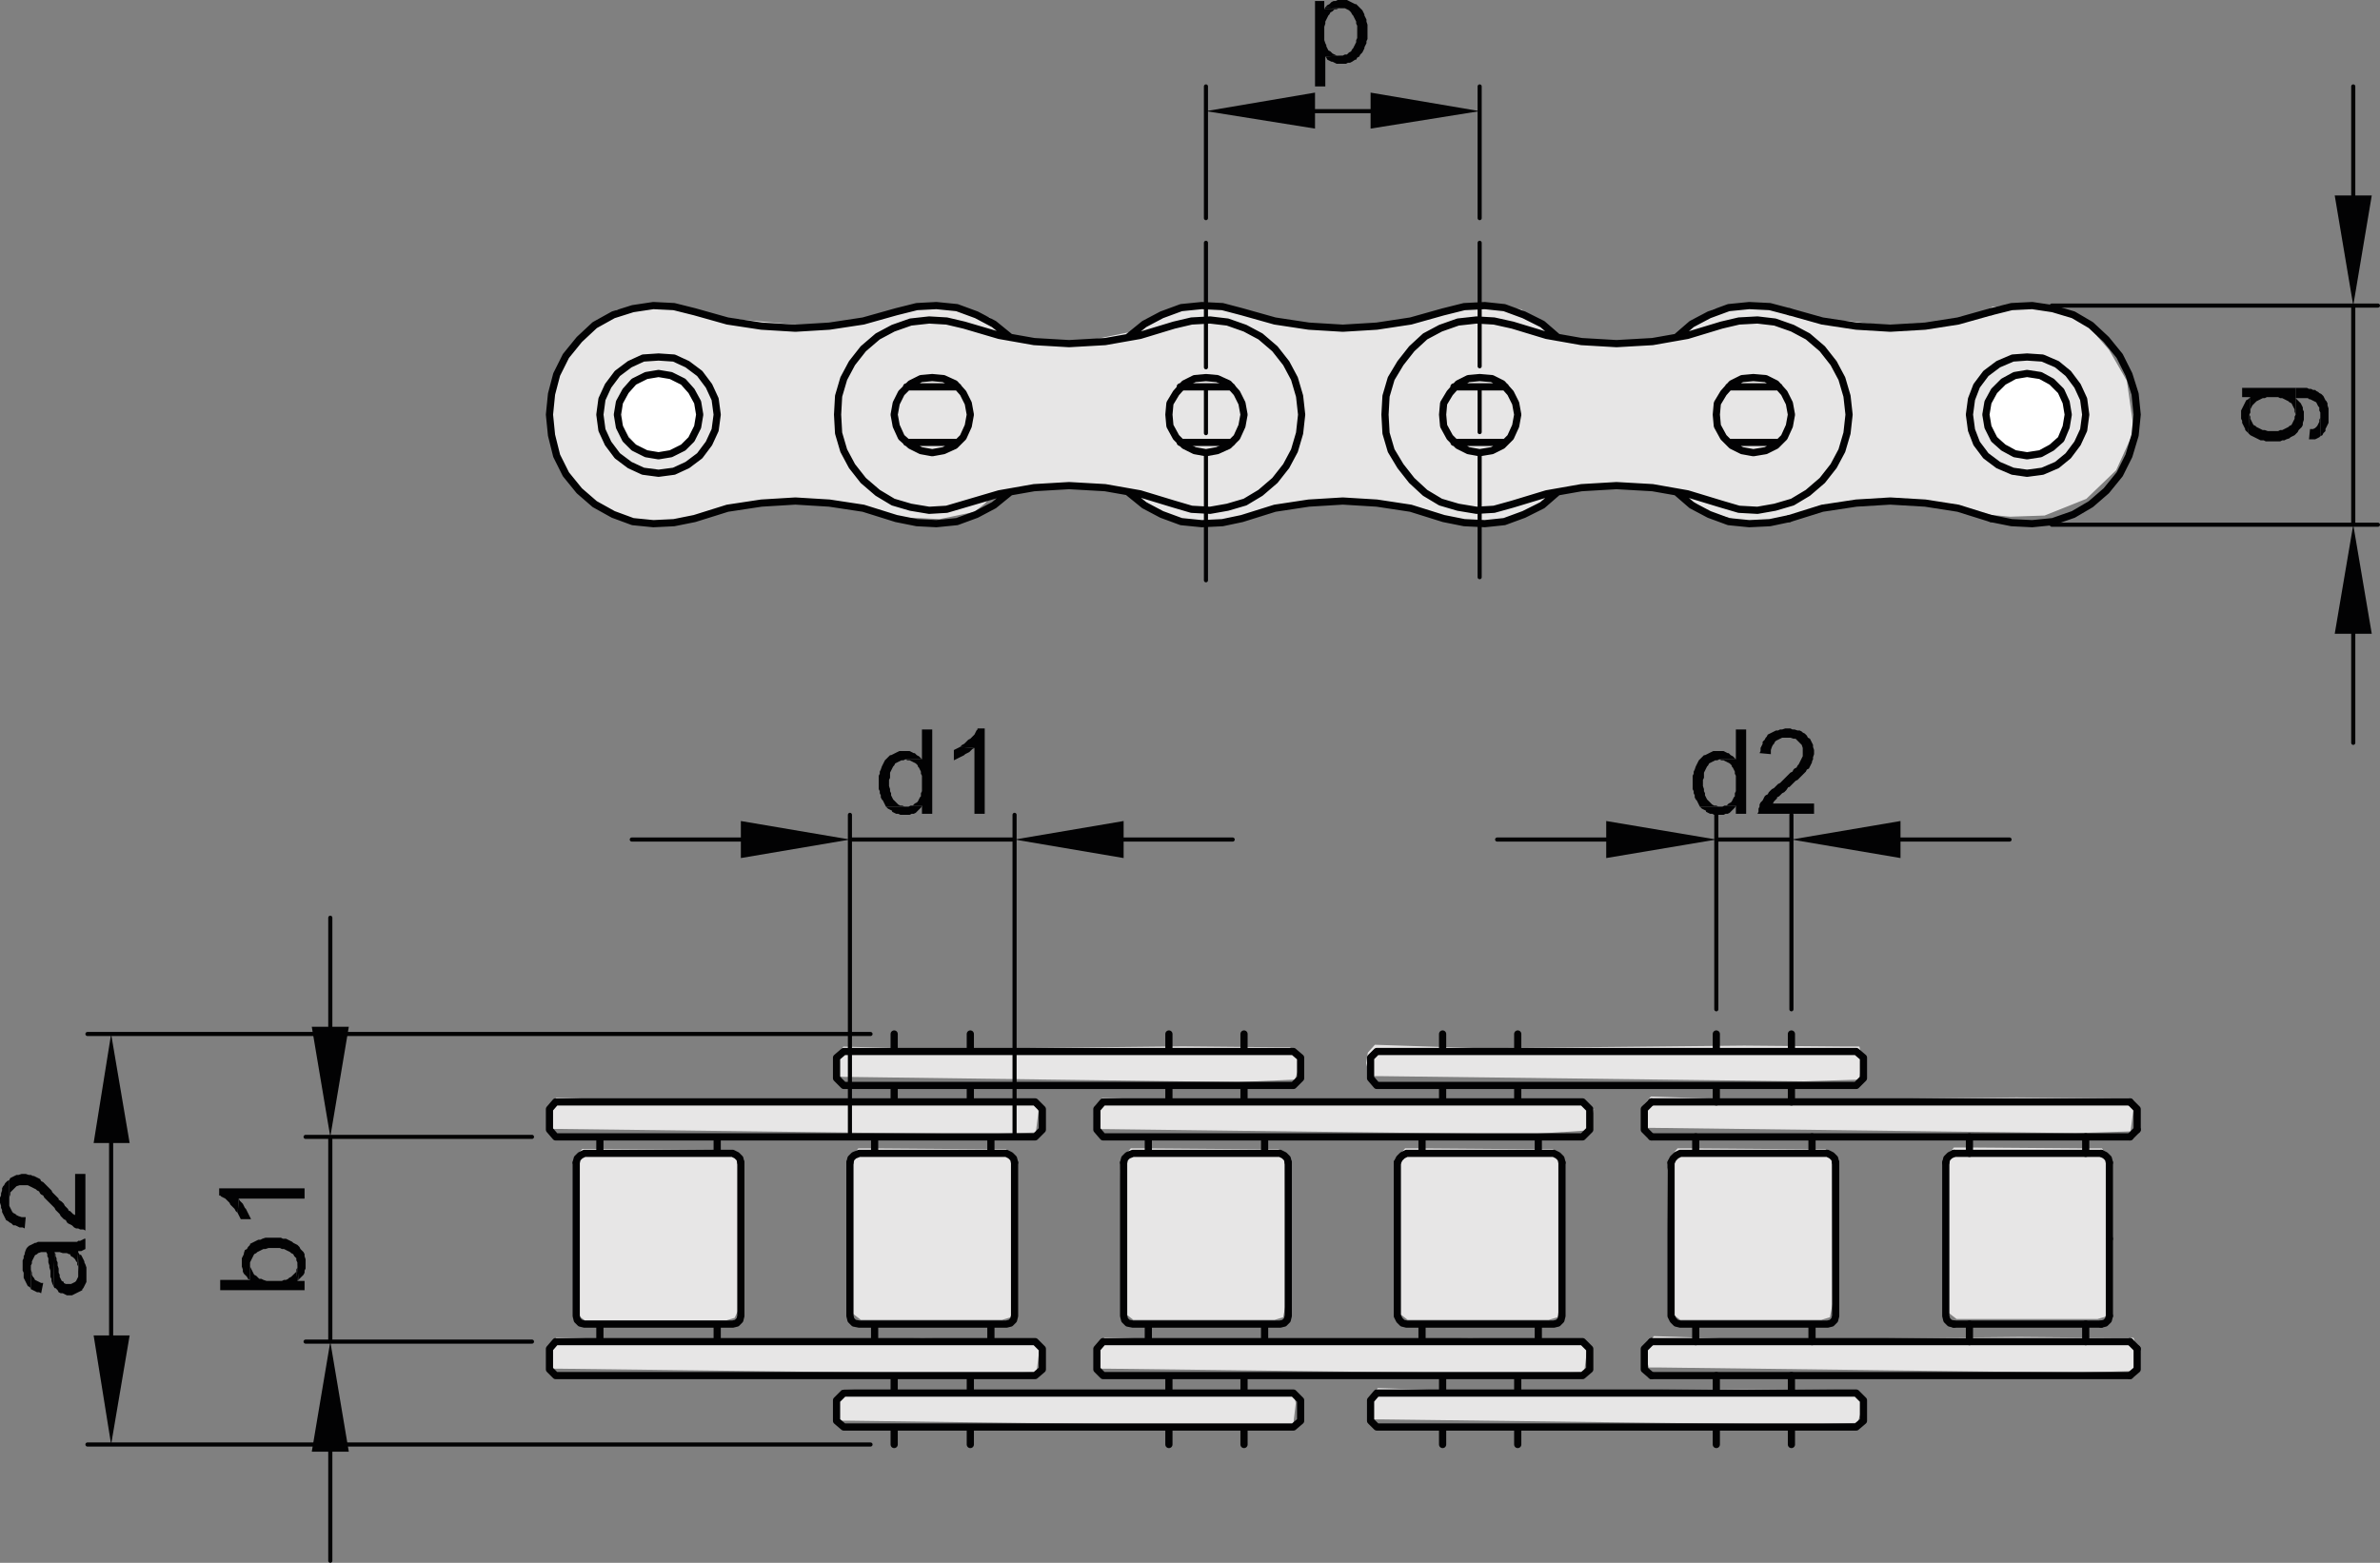 <?xml version="1.0" encoding="utf-8"?>
<!-- Generator: Adobe Illustrator 24.0.0, SVG Export Plug-In . SVG Version: 6.00 Build 0)  -->
<svg version="1.1" id="Ebene_1" xmlns="http://www.w3.org/2000/svg" xmlns:xlink="http://www.w3.org/1999/xlink" x="0px" y="0px"
	 viewBox="0 0 138.78 91.139" style="enable-background:new 0 0 138.78 91.139;" xml:space="preserve">
<rect x="0" y="0" width="138.78" height="91.139" fill="#808080" stroke="none"/>
<style type="text/css">
	.st0{fill:#E7E6E6;}
	.st1{fill:#FFFFFF;}
	.st2{fill:none;stroke:#020203;stroke-width:0.24;stroke-linecap:round;stroke-linejoin:round;}
	.st3{fill-rule:evenodd;clip-rule:evenodd;fill:#020203;}
	.st4{fill:none;stroke:#020203;stroke-width:0.42;stroke-linecap:round;stroke-linejoin:round;}
</style>
<polygon class="st0" points="95.937,78.986 96.039,78.377 96.445,77.921 102.485,78.124 117.766,77.972 123.501,78.022 
	124.415,78.022 124.567,78.732 124.415,79.951 121.217,80.053 96.699,79.748 96.14,79.748 "/>
<polygon class="st0" points="79.837,82.015 79.938,81.405 80.345,80.948 86.385,81.151 101.665,80.999 107.401,81.05 108.315,81.05 
	108.708,81.739 108.315,82.979 105.117,83.081 80.599,82.776 80.04,82.776 "/>
<polygon class="st0" points="63.898,79.058 63.999,78.448 64.406,77.992 70.446,78.195 85.726,78.043 91.462,78.094 92.376,78.094 
	92.528,78.804 92.376,80.022 89.178,80.124 64.66,79.819 64.101,79.819 "/>
<polygon class="st0" points="48.658,82.087 48.753,81.478 49.135,81.022 54.81,81.225 69.167,81.072 74.556,81.123 75.415,81.123 
	75.558,81.833 75.415,83.052 72.41,83.153 49.374,82.849 48.849,82.849 "/>
<polygon class="st0" points="31.927,79.058 32.028,78.448 32.435,77.992 38.483,78.195 53.783,78.043 59.525,78.094 60.441,78.094 
	60.593,78.804 60.441,80.022 57.239,80.124 32.689,79.819 32.13,79.819 "/>
<polygon class="st0" points="48.666,62.155 48.751,61.597 49.181,61.038 54.603,61.175 68.959,61.022 74.348,61.073 75.207,61.073 
	75.981,61.597 75.508,62.96 72.202,63.104 49.166,62.8 48.837,62.756 "/>
<polygon class="st0" points="79.658,61.995 79.761,61.386 80.171,60.929 86.272,61.132 101.706,60.979 107.5,61.03 108.423,61.03 
	108.577,61.741 108.423,62.96 105.193,63.061 80.428,62.757 79.863,62.757 "/>
<polygon class="st0" points="95.759,65.015 95.861,64.405 96.267,63.948 102.308,64.151 117.587,63.999 123.323,64.05 
	124.237,64.05 124.39,64.761 124.237,65.979 121.039,66.081 96.521,65.776 95.962,65.776 "/>
<polygon class="st0" points="63.774,65.087 63.876,64.478 64.282,64.021 70.323,64.224 85.602,64.071 91.338,64.122 92.252,64.122 
	92.945,64.69 92.553,65.923 89.054,66.152 64.536,65.848 63.977,65.848 "/>
<polygon class="st0" points="113.329,68.19 113.582,67.326 113.938,66.92 114.902,66.92 121.552,66.971 122.567,66.971 
	122.923,67.478 122.974,76.007 122.821,76.769 122.313,76.92 114.09,76.92 113.43,76.413 "/>
<polygon class="st0" points="97.212,68.24 97.466,67.377 97.822,66.971 98.786,66.971 105.436,67.022 106.451,67.022 
	106.807,67.529 106.857,76.058 106.705,76.819 106.197,76.971 97.974,76.971 97.314,76.464 "/>
<polygon class="st0" points="81.323,68.239 81.577,67.376 81.933,66.97 82.897,66.97 89.547,67.021 90.562,67.021 90.917,67.528 
	90.968,76.057 90.816,76.818 90.308,76.97 82.084,76.97 81.425,76.463 "/>
<polygon class="st0" points="65.329,68.24 65.583,67.377 65.939,66.971 66.903,66.971 73.553,67.022 74.568,67.022 74.923,67.529 
	74.974,76.058 74.822,76.819 74.314,76.971 66.09,76.971 65.431,76.464 "/>
<polygon class="st0" points="49.44,68.24 49.694,67.377 50.05,66.971 51.014,66.971 57.664,67.022 58.679,67.022 59.035,67.529 
	59.085,76.058 58.933,76.819 58.425,76.971 50.202,76.971 49.542,76.464 "/>
<polygon class="st0" points="33.547,68.296 33.598,67.412 33.953,67.006 34.917,67.006 41.567,67.057 42.582,67.057 43.211,67.566 
	43.168,76.156 42.836,76.854 42.329,77.006 34.105,77.006 33.445,76.499 "/>
<polygon class="st0" points="31.922,65.077 32.024,64.468 32.43,64.011 38.471,64.214 53.751,64.061 59.486,64.112 60.4,64.112 
	60.553,64.823 60.4,66.042 57.202,66.144 32.684,65.839 32.126,65.839 "/>
<path class="st0" d="M57.727,18.52l-1.62-0.481l-1.946-0.277l-1.66,0.474l-2.3,0.4l-2.2,0.433l-3.015-0.264
	l-3.219-0.303l-2.294-0.754l-3.513,0.318l-1.331,0.946L32.962,20.54l-0.834,2.503l0.208,3.058l1.032,2.067
	l1.667,1.633l1.8,0.667l2.9-0.167l1.568-0.237l2.363-0.695h1.39l1.807-0.069l1.459,0.069l0.835-0.069
	l1.46,0.486l1.321,0.417h1.46l1.39,0.069l2.016-0.417l0.625-0.486l0.348-0.417
	c1.418-0.432,2.898-0.62,4.379-0.556c1.371,0.007,2.738,0.154,4.08,0.439l1.55,1.159l2.249,0.508
	l3.103-0.299l2.294-0.765l1.599-0.208h3.267l2.711,0.764l3.2,0.445l1.808-0.208l1.087-0.43l1.167-0.833
	l1.497-0.572l2.294-0.209l2.085,0.139l1.112,0.14l1.182,0.556l1.112,0.834l2.651,0.713l2.284-0.504l1.251-0.139
	c1.441-0.353,2.904-0.608,4.378-0.766c0.932,0.032,1.861,0.126,2.78,0.279l1.46,0.416l2.85,0.278
	l2.016-0.069l2.433-0.973l1.738-1.669l1.042-2.294l-0.417-2.919l-1.042-1.808l-1.39-1.598l-0.834-0.486
	l-2.711-0.557l-1.112,0.069l-0.765,0.069l-0.927,0.502l-3.667,0.6l-1.2,0.033l-2.478-0.301l-1.556-0.065
	l-1.733-0.533l-0.533-0.165l-1.877-0.279l-1.181,0.14l-1.112,0.208l-0.695,0.348l-0.486,0.695l-1.281,0.587
	l-1.4,0.3l-2.233,0.167l-2.333-0.333l-0.643-0.2l-0.382-0.45l-0.695-0.279l-1.042-0.834l-1.808-0.208h-1.529
	l-1.042,0.14l-1.126,0.465l-1.7,0.366l-1.5,0.134l-1.733,0.066H77.034l-1.667-0.166l-1.5-0.301l-0.9-0.267
	l-0.805-0.298l-1.599-0.14h-1.32l-1.321,0.278l-0.765,0.417L66.533,19.29l-0.625,0.069l-2.016,0.417l-1.357,0.225
	l-1.767-0.133l-1.133-0.134l-0.933-0.267L57.727,18.52z"/>
<polygon class="st1" points="116.351,22.898 117.007,22.242 118.015,21.59 118.89,21.746 119.789,22.128 120.476,23.459 
	120.605,24.275 120.433,25.048 119.867,25.801 119.134,26.334 117.8,26.401 116.9,26.067 116.507,25.477 116,24.901 115.934,24.301 
	116.023,23.695 "/>
<polygon class="st1" points="36.445,23.07 36.82,22.523 36.976,22.148 37.627,21.913 38.401,21.655 39.346,21.913 40.076,22.385 
	40.677,23.158 40.634,24.661 40.205,25.392 39.901,26.001 38.568,26.501 37.268,26.201 36.882,25.695 36.492,25.133 36.304,24.711 
	36.304,24.07 36.304,23.352 "/>
<path class="st2" d="M100.08,48.96h4.38 M110.82,48.96h6.36 M93.66,48.96h-6.36 M104.46,58.86V47.52
	 M100.08,58.86V47.52"/>
<polyline class="st3" points="93.66,47.88 93.66,50.04 100.08,48.96 "/>
<polyline class="st3" points="110.82,47.88 110.82,50.04 104.46,48.96 "/>
<polyline class="st3" points="100.56,46.981 100.44,47.04 99.12,47.04 99.24,47.16 99.36,47.22 99.48,47.28 99.48,47.34 
	99.72,47.46 99.84,47.46 99.96,47.52 100.5,47.52 100.62,47.46 100.74,47.46 100.86,47.4 100.98,47.28 101.16,47.1 101.22,46.981 
	"/>
<polyline class="st3" points="100.2,43.8 99.9,43.8 99.78,43.86 99.66,43.92 99.54,43.981 99.42,44.04 99.36,44.04 99.06,44.34 
	99,44.46 98.88,44.7 98.82,44.88 98.76,45 98.76,45.12 98.7,45.24 98.7,46.02 98.76,46.14 98.76,46.26 98.82,46.38 98.82,46.5 
	98.88,46.62 98.94,46.68 99,46.8 99.06,46.92 99.12,47.04 100.32,47.04 100.2,47.04 100.08,46.981 99.96,46.981 99.84,46.92 
	99.72,46.8 99.54,46.62 99.42,46.38 99.42,46.26 99.36,46.14 99.36,46.02 99.3,45.84 99.3,45.481 99.36,45.36 99.36,45.06 
	99.42,44.94 99.48,44.82 99.54,44.7 99.6,44.64 99.66,44.52 99.78,44.46 100.02,44.34 100.14,44.34 100.26,44.28 101.22,44.28 
	101.04,44.1 100.92,44.04 100.8,43.92 100.74,43.92 100.62,43.86 100.5,43.8 100.38,43.8 "/>
<polyline class="st3" points="101.82,42.54 101.22,42.54 101.22,44.28 100.26,44.28 100.38,44.34 100.5,44.34 100.62,44.4 
	100.86,44.52 100.98,44.64 100.98,44.7 101.04,44.76 101.16,45 101.16,45.12 101.22,45.24 101.22,46.14 101.16,46.26 101.16,46.44 
	101.1,46.5 100.98,46.74 100.92,46.8 100.8,46.86 100.68,46.981 100.56,46.981 101.22,46.981 101.22,47.46 101.82,47.46 "/>
<polyline class="st3" points="105.42,43.02 104.22,43.02 104.4,43.02 104.58,43.08 104.7,43.08 104.76,43.14 104.88,43.26 
	105,43.38 105.06,43.44 105.12,43.62 105.12,44.1 105.06,44.22 105,44.34 104.88,44.58 104.82,44.64 104.76,44.76 104.64,44.82 
	104.58,44.88 104.52,45 104.4,45.06 104.28,45.18 104.16,45.3 104.04,45.42 103.92,45.54 103.8,45.66 103.68,45.72 103.56,45.84 
	103.44,45.96 103.32,46.02 103.2,46.14 103.14,46.2 103.08,46.32 102.96,46.38 102.9,46.44 102.78,46.68 102.66,46.8 102.6,46.92 
	102.6,47.04 102.54,47.16 102.54,47.34 102.48,47.46 105.78,47.46 105.78,46.86 103.38,46.86 103.44,46.74 103.5,46.68 
	103.62,46.56 103.62,46.5 103.74,46.44 103.8,46.38 103.92,46.26 104.04,46.2 104.16,46.08 104.28,45.9 104.34,45.9 104.58,45.66 
	104.7,45.54 104.82,45.481 104.94,45.36 105,45.3 105.12,45.18 105.3,45 105.36,44.88 105.48,44.82 105.54,44.7 105.66,44.46 
	105.66,44.4 105.72,44.28 105.72,44.16 105.78,43.981 105.78,43.74 105.72,43.56 105.72,43.44 105.66,43.32 105.6,43.2 
	105.54,43.08 "/>
<polyline class="st3" points="104.22,42.481 104.1,42.481 103.92,42.54 103.8,42.54 103.68,42.6 103.56,42.6 103.44,42.66 
	103.2,42.78 103.08,42.84 103.02,42.96 102.96,43.02 102.9,43.14 102.78,43.26 102.78,43.38 102.72,43.5 102.66,43.62 102.66,43.8 
	102.6,43.92 103.26,43.981 103.26,43.74 103.32,43.56 103.38,43.44 103.44,43.38 103.5,43.26 103.56,43.2 103.8,43.08 103.92,43.02 
	105.42,43.02 105.36,42.9 105.24,42.78 105.12,42.72 105.06,42.66 104.94,42.6 104.82,42.6 104.64,42.54 104.52,42.54 104.4,42.481 
	"/>
<path class="st4" d="M104.34,18.18l1.92,0.54l1.98,0.3l1.98,0.12l2.04-0.12l1.92-0.3l1.92-0.54
	 M116.1,30.24l-1.92-0.601l-1.92-0.3l-2.04-0.12l-1.98,0.12l-1.98,0.3l-1.92,0.601 M96.3,66.3
	h27.9 M96.3,64.26h27.9 M96.3,80.22h27.9 M96.3,78.24h27.9 M113.94,67.26H122.52 M113.82,64.26
	h8.82 M113.94,77.22h8.58 M113.82,80.22h8.82"/>
<path class="st2" d="M6.48,66.66v11.22 M50.76,84.24H5.1 M50.76,60.3H5.1"/>
<polyline class="st3" points="5.46,66.66 7.56,66.66 6.48,60.3 "/>
<polyline class="st3" points="5.46,77.88 7.56,77.88 6.48,84.24 "/>
<polyline class="st3" points="4.5,73.74 4.56,73.86 4.56,74.16 4.62,73.14 4.56,73.02 "/>
<polyline class="st3" points="3.12,75 3.18,75.12 3.24,75.12 3.36,75.24 3.42,75.36 3.54,75.42 3.66,75.42 3.78,75.48 3.9,75.54 
	4.2,75.54 4.32,75.48 4.44,75.42 4.56,75.36 4.8,75.24 4.8,75.18 4.86,75.12 5.04,74.76 5.04,73.92 4.98,73.74 4.92,73.62 
	4.92,73.56 4.74,73.2 4.62,73.14 4.56,74.16 4.56,74.46 4.5,74.58 4.44,74.7 4.38,74.76 4.14,74.88 3.84,74.88 3.72,74.82 
	3.72,74.76 3.6,74.7 3.54,74.58 3.48,74.46 3.48,74.34 3.42,74.22 3.42,73.98 3.36,73.8 3.36,73.62 3.3,73.5 3.3,73.38 3.24,73.26 
	3.24,73.14 3.18,73.02 "/>
<polyline class="st3" points="1.8,75.18 2.16,75.36 2.28,75.36 2.4,75.42 2.52,74.82 2.4,74.82 2.28,74.76 2.16,74.7 2.04,74.64 
	1.98,74.52 1.92,74.46 1.86,74.34 1.86,74.22 1.8,74.04 1.8,73.92 "/>
<polyline class="st3" points="1.32,73.8 1.32,74.1 1.38,74.22 1.38,74.52 1.44,74.64 1.5,74.76 1.62,75 1.74,75.06 1.8,75.18 
	1.8,73.8 1.86,73.68 1.86,73.56 2.04,73.2 2.16,73.14 2.22,73.08 2.4,73.02 2.7,73.02 2.76,73.14 2.76,73.26 2.82,73.38 2.82,73.62 
	2.88,73.8 2.88,73.92 2.94,74.1 2.94,74.46 3,74.58 3,74.7 3.06,74.88 3.12,75 3.18,73.02 3.48,73.02 3.66,73.08 3.9,73.08 
	4.02,73.14 4.08,73.14 4.14,73.26 4.26,73.32 4.38,73.44 4.44,73.56 4.5,73.62 4.5,73.74 4.56,73.02 4.56,72.96 4.74,72.96 
	4.98,72.84 4.98,72.24 4.92,72.24 4.68,72.36 4.56,72.36 4.5,72.42 2.22,72.42 2.1,72.48 2.04,72.48 1.68,72.66 1.56,72.78 
	1.5,72.9 1.44,73.08 1.44,73.14 1.38,73.26 1.38,73.38 1.32,73.5 1.32,73.68 "/>
<polyline class="st3" points="0.54,68.82 0.54,70.02 0.54,69.84 0.6,69.66 0.6,69.54 0.96,69.18 1.14,69.12 1.62,69.12 2.1,69.36 
	2.16,69.42 2.28,69.48 2.34,69.6 2.4,69.66 2.52,69.72 2.58,69.84 2.82,70.08 2.94,70.2 3.06,70.32 3.18,70.44 3.24,70.56 
	3.48,70.8 3.54,70.92 3.66,71.04 3.72,71.1 3.84,71.16 3.9,71.28 3.96,71.34 4.2,71.46 4.32,71.58 4.44,71.64 4.56,71.64 4.68,71.7 
	4.86,71.7 4.98,71.76 4.98,68.46 4.38,68.46 4.38,70.86 4.26,70.8 4.08,70.62 4.02,70.62 3.96,70.5 3.78,70.32 3.72,70.2 3.6,70.08 
	3.42,69.96 3.42,69.9 3.06,69.54 3,69.42 2.88,69.3 2.52,68.94 2.4,68.88 2.34,68.76 2.22,68.7 2.1,68.64 1.98,68.58 1.92,68.58 
	1.8,68.52 1.68,68.52 1.5,68.46 1.26,68.46 1.08,68.52 0.96,68.52 0.72,68.64 0.6,68.7 "/>
<polyline class="st3" points="0,70.02 0,70.14 0.06,70.32 0.06,70.44 0.12,70.56 0.12,70.68 0.24,70.92 0.3,71.04 0.36,71.16 
	0.48,71.22 0.54,71.28 0.66,71.34 0.78,71.46 0.9,71.46 1.14,71.58 1.32,71.58 1.44,71.64 1.5,70.98 1.26,70.98 1.08,70.92 
	0.96,70.86 0.9,70.8 0.78,70.74 0.72,70.68 0.66,70.56 0.54,70.32 0.54,68.82 0.42,68.88 0.3,69 0.24,69.12 0.18,69.18 0.12,69.3 
	0.12,69.42 0.06,69.6 0.06,69.72 0,69.84 "/>
<path class="st2" d="M19.26,66.3v11.94 M19.26,84.66v6.359 M19.26,59.88V53.52 M31.02,78.24H17.82
	 M31.02,66.3H17.82"/>
<polyline class="st3" points="18.18,59.88 20.34,59.88 19.26,66.3 "/>
<polyline class="st3" points="18.18,84.66 20.34,84.66 19.26,78.24 "/>
<polyline class="st3" points="17.28,74.04 17.34,74.7 17.4,74.64 17.34,73.74 17.34,73.92 "/>
<polyline class="st3" points="14.1,73.68 14.1,73.86 14.16,74.04 14.16,74.16 14.22,74.28 14.4,74.46 14.46,74.58 14.58,74.64 
	14.58,73.62 14.76,73.26 14.82,73.14 14.94,73.08 15,73.02 15.36,72.84 15.48,72.84 15.66,72.78 16.32,72.78 16.44,72.84 
	16.56,72.84 16.68,72.9 16.92,73.02 16.98,73.08 17.1,73.14 17.16,73.26 17.28,73.38 17.28,73.5 17.34,73.62 17.34,73.74 
	17.4,74.64 17.7,74.34 17.76,74.22 17.76,74.1 17.82,73.98 17.82,73.44 17.76,73.26 17.76,73.14 17.7,73.02 17.52,72.84 
	17.46,72.72 17.34,72.6 17.1,72.48 17.04,72.42 16.92,72.36 16.68,72.24 16.5,72.24 16.38,72.18 15.48,72.18 15.3,72.24 15.18,72.3 
	15.06,72.3 14.94,72.36 14.82,72.42 14.7,72.48 14.58,72.54 14.58,72.6 14.46,72.72 14.4,72.84 14.28,72.9 14.22,73.08 14.22,73.14 
	14.16,73.26 14.1,73.38 14.1,73.56 "/>
<polyline class="st3" points="12.84,74.64 12.84,75.24 17.76,75.24 17.76,74.7 17.34,74.7 17.28,74.04 17.28,74.16 17.1,74.34 
	16.98,74.46 16.86,74.52 16.8,74.58 16.68,74.64 16.56,74.64 16.44,74.7 15.54,74.7 15.36,74.64 15.24,74.58 15.12,74.58 
	14.94,74.4 14.82,74.34 14.64,73.98 14.58,73.86 14.58,73.74 14.58,74.64 "/>
<polyline class="st3" points="13.86,70.74 13.92,70.86 13.98,70.98 14.04,71.1 14.64,71.1 14.58,70.98 14.52,70.86 14.34,70.5 
	14.28,70.44 14.22,70.32 14.16,70.2 14.04,70.08 13.98,70.02 13.92,69.9 "/>
<polyline class="st3" points="12.78,69.3 12.78,69.72 12.84,69.72 12.9,69.78 13.14,69.9 13.38,70.14 13.44,70.26 13.68,70.5 
	13.74,70.62 13.86,70.74 13.92,69.9 17.76,69.9 17.76,69.3 "/>
<path class="st4" d="M79.92,81.66l0.36-0.42 M108.66,81.66l-0.42-0.42 M75.84,81.66l-0.42-0.42 M64.32,78.24
	h27.96 M64.32,80.22h27.96 M59.16,76.74v-4.5 M60.78,78.66l-0.42-0.42 M60.78,78.66v1.2l-0.42,0.359
	 M65.52,76.74v-4.5 M75.12,76.74v-4.5 M66.06,77.22h8.58 M64.32,80.22L63.96,79.86v-1.2l0.36-0.42
	 M97.98,77.22h8.58 M80.28,81.24h27.96 M82.02,77.22h8.58 M81.9,80.22h8.76 M81.48,76.74v-4.5
	 M97.44,76.74v-4.5 M91.08,76.74v-4.5 M95.88,78.66l0.42-0.42 M96.3,80.22l-0.42-0.359 M92.7,78.66
	l-0.42-0.42 M95.88,79.86v-1.2 M92.28,80.22l0.42-0.359v-1.2 M113.46,76.74v-4.5 M107.04,76.74v-4.5
	 M68.16,84.24L68.16,84.24z M79.92,81.66v1.2l0.36,0.359h27.96 M75.42,83.22l0.42-0.359v-1.2
	 M108.66,81.66v1.2l-0.42,0.359 M68.16,83.22v1.02 M72.54,83.22v1.02 M72.54,80.22v1.02 M68.16,80.22
	v1.02 M73.74,78.24v-1.02 M66.96,78.24V77.22 M57.78,78.24v-1.02 M56.58,80.22v1.02 M56.58,83.22
	v1.02 M90.6,77.22l0.24-0.059l0.18-0.18l0.06-0.24 M81.48,76.74l0.12,0.24l0.18,0.18l0.24,0.059
	 M74.64,77.22l0.24-0.059l0.18-0.18l0.06-0.24 M65.52,76.74l0.06,0.24l0.18,0.18l0.3,0.059
	 M58.68,77.22l0.24-0.059l0.18-0.18l0.06-0.24 M82.92,78.24V77.22 M84.12,80.22v1.02
	 M89.7,78.24v-1.02 M88.5,80.22v1.02 M84.12,83.22v1.02l0,0 M88.5,83.22v1.02 M106.56,77.22
	l0.24-0.059l0.18-0.18l0.06-0.24 M97.44,76.74l0.12,0.24l0.18,0.18l0.24,0.059 M113.46,76.74
	l0.06,0.24l0.18,0.18l0.24,0.059 M98.88,78.24V77.22 M104.46,80.22v1.02 M100.08,80.22v1.02
	 M104.46,83.22v1.02 M100.08,84.24L100.08,84.24v-1.02 M105.66,78.24v-1.02 M48.78,81.66l0.42-0.42
	 M34.08,77.22h8.64 M33.6,76.74v-4.5 M32.04,78.66l0.36-0.42 M32.04,78.66v1.2l0.36,0.359 M43.2,76.74
	v-4.5 M34.98,78.24v-1.02 M41.82,78.24v-1.02 M49.56,76.74v-4.5 M49.2,83.22l-0.42-0.359v-1.2 M51,78.24
	V77.22 M52.14,80.22v1.02 M52.14,83.22v1.02 M49.56,76.74l0.06,0.24l0.18,0.18l0.3,0.059
	 M42.72,77.22l0.24-0.059l0.18-0.18l0.06-0.24 M33.6,76.74l0.06,0.24l0.18,0.18l0.24,0.059
	 M49.2,81.24h26.22 M32.4,80.22h27.96 M32.4,78.24h27.96 M50.1,77.22h8.58 M49.98,80.22h8.76
	 M49.2,83.22h26.22 M52.14,84.24L52.14,84.24z M43.2,67.8v4.44 M33.6,67.8v4.44 M65.52,67.8
	v4.44 M75.12,67.8v4.44 M49.56,67.8v4.44 M59.16,67.8v4.44 M97.44,67.8v4.44 M81.48,67.8v4.44
	 M91.08,67.8v4.44 M113.46,67.8v4.44 M107.04,67.8v4.44"/>
<path class="st2" d="M59.16,48.96h-9.6 M43.2,48.96h-6.36 M65.52,48.96h6.36 M49.56,66.36V47.52 M59.16,66.36
	V47.52"/>
<polyline class="st3" points="65.52,47.88 65.52,50.04 59.16,48.96 "/>
<polyline class="st3" points="43.2,47.88 43.2,50.04 49.56,48.96 "/>
<polyline class="st3" points="53.1,46.981 52.98,47.04 51.66,47.04 51.78,47.16 51.9,47.22 52.02,47.28 52.02,47.34 52.14,47.4 
	52.26,47.46 52.38,47.46 52.5,47.52 53.04,47.52 53.16,47.46 53.28,47.46 53.4,47.4 53.7,47.1 53.76,46.981 "/>
<polyline class="st3" points="52.74,43.8 52.44,43.8 52.32,43.86 52.2,43.92 52.08,43.981 51.96,44.04 51.9,44.04 51.78,44.16 
	51.6,44.34 51.48,44.58 51.42,44.7 51.36,44.88 51.3,45 51.3,45.12 51.24,45.24 51.24,46.02 51.3,46.14 51.3,46.26 51.36,46.38 
	51.36,46.5 51.42,46.62 51.48,46.68 51.6,46.92 51.66,47.04 52.86,47.04 52.74,47.04 52.62,46.981 52.5,46.981 52.38,46.92 
	52.26,46.8 52.14,46.68 52.08,46.62 51.96,46.38 51.96,46.26 51.9,46.14 51.9,46.02 51.84,45.84 51.84,45.481 51.9,45.36 
	51.9,45.06 52.02,44.82 52.08,44.7 52.14,44.64 52.2,44.52 52.32,44.46 52.56,44.34 52.68,44.34 52.8,44.28 53.76,44.28 
	53.64,44.16 53.58,44.1 53.46,44.04 53.34,43.92 53.28,43.92 53.04,43.8 52.92,43.8 "/>
<polyline class="st3" points="54.36,42.54 53.76,42.54 53.76,44.28 52.8,44.28 52.92,44.34 53.04,44.34 53.28,44.46 53.4,44.52 
	53.52,44.64 53.52,44.7 53.58,44.76 53.7,45 53.7,45.12 53.76,45.24 53.76,46.14 53.7,46.26 53.7,46.44 53.64,46.5 53.52,46.74 
	53.46,46.8 53.34,46.86 53.22,46.981 53.1,46.981 53.76,46.981 53.76,47.46 54.36,47.46 "/>
<polyline class="st3" points="55.98,43.56 55.86,43.62 55.62,43.74 55.62,44.34 55.86,44.22 55.98,44.16 56.22,44.04 56.28,43.981 
	56.4,43.92 56.52,43.86 56.7,43.68 56.82,43.62 "/>
<polyline class="st3" points="57.42,42.481 57,42.481 57,42.54 56.94,42.6 56.82,42.84 56.7,42.96 56.58,43.08 56.46,43.14 
	56.4,43.2 56.28,43.32 56.22,43.38 56.1,43.44 55.98,43.56 56.82,43.62 56.82,47.46 57.42,47.46 "/>
<path class="st4" d="M64.32,64.26h27.96 M64.32,66.3h27.96 M60.36,64.26l0.42,0.42v1.2 M60.78,65.88
	l-0.42,0.42 M68.16,60.3L68.16,60.3z M66.06,67.26h8.58 M63.96,65.88l0.36,0.42 M63.96,65.88v-1.2
	l0.36-0.42 M97.98,67.26h8.58 M80.28,63.3h27.96 M80.28,61.32h27.96 M82.02,67.26h8.58 M81.9,64.26
	h8.76 M80.28,61.32l-0.36,0.359v1.2 M79.92,62.88l0.36,0.42 M75.84,62.88l-0.42,0.42 M75.84,62.88
	v-1.2l-0.42-0.359 M96.3,64.26l-0.42,0.42 M95.88,64.68v1.2l0.42,0.42 M92.7,65.88l-0.42,0.42
	 M92.7,65.88v-1.2l-0.42-0.42 M108.24,61.32l0.42,0.359v1.2 M108.66,62.88l-0.42,0.42 M72.54,60.3
	v1.02 M68.16,60.3v1.02 M72.54,63.3v0.96 M68.16,63.3v0.96 M66.96,66.3v0.96 M73.74,66.3v0.96
	 M56.58,60.3v1.02 M57.78,66.3v0.96 M56.58,63.3v0.96 M91.08,67.8l-0.06-0.24l-0.18-0.18
	l-0.24-0.12 M82.02,67.26l-0.24,0.12l-0.18,0.18l-0.12,0.24 M75.12,67.8l-0.06-0.24l-0.18-0.18
	l-0.24-0.12 M66.06,67.26l-0.3,0.12l-0.18,0.18l-0.06,0.24 M59.16,67.8l-0.06-0.24l-0.18-0.18
	l-0.24-0.12 M84.12,61.32v-1.02l0,0 M88.5,60.3v1.02 M82.92,66.3v0.96 M84.12,63.3v0.96
	 M89.7,66.3v0.96 M88.5,63.3v0.96 M107.04,67.8l-0.06-0.24l-0.18-0.18l-0.24-0.12 M97.98,67.26
	l-0.24,0.12l-0.18,0.18l-0.12,0.24 M113.94,67.26l-0.24,0.12l-0.18,0.18l-0.06,0.24 M104.46,60.3
	v1.02 M100.08,60.3L100.08,60.3v1.02 M104.46,63.3v0.96 M100.08,63.3v0.96 M98.88,66.3v0.96
	 M105.66,66.3v0.96 M34.08,67.26h8.64 M32.4,64.26l-0.36,0.42v1.2 M32.04,65.88l0.36,0.42
	 M48.78,62.88l0.42,0.42 M48.78,62.88V61.68l0.42-0.359 M34.98,66.3v0.96 M41.82,66.3v0.96
	 M52.14,60.3v1.02 M51,66.3v0.96 M52.14,63.3v0.96 M50.1,67.26l-0.3,0.12l-0.18,0.18l-0.06,0.24
	 M43.2,67.8l-0.06-0.24L42.96,67.38l-0.24-0.12 M34.08,67.26l-0.24,0.12l-0.18,0.18l-0.06,0.24
	 M49.2,61.32h26.22 M49.2,63.3h26.22 M32.4,66.3h27.96 M32.4,64.26h27.96 M50.1,67.26h8.58
	 M49.98,64.26h8.76 M52.14,60.3L52.14,60.3z"/>
<path class="st2" d="M76.68,6.481h3.24 M86.28,12.72V5.04 M70.32,12.72V5.04"/>
<polyline class="st3" points="76.68,5.4 76.68,7.5 70.32,6.481 "/>
<polyline class="st3" points="79.92,5.4 79.92,7.5 86.28,6.481 "/>
<polyline class="st3" points="77.28,0.42 77.22,0.54 77.94,0.54 78.06,0.481 78.18,0.481 "/>
<polyline class="st3" points="77.22,0.06 76.68,0.06 76.68,5.04 77.28,5.04 77.28,3.3 78.18,3.24 77.94,3.24 77.7,3.12 77.58,3 
	77.46,2.94 77.4,2.82 77.34,2.7 77.34,2.64 77.28,2.52 77.22,2.34 77.22,1.56 77.28,1.38 77.28,1.26 77.46,0.9 77.52,0.84 
	77.58,0.72 77.7,0.66 77.82,0.54 77.22,0.54 "/>
<polyline class="st3" points="78.24,0 78,0 77.88,0.06 77.76,0.06 77.64,0.12 77.52,0.24 77.4,0.3 77.28,0.42 78.18,0.481 
	78.42,0.481 78.54,0.54 78.66,0.6 78.78,0.72 78.84,0.84 78.9,0.9 79.02,1.14 79.08,1.26 79.08,1.38 79.14,1.5 79.14,2.22 
	79.08,2.34 79.08,2.46 78.96,2.7 78.9,2.82 78.84,2.88 78.78,3 78.66,3.06 78.54,3.18 78.42,3.18 78.3,3.24 78.18,3.24 77.28,3.3 
	77.34,3.36 77.4,3.481 77.52,3.54 77.64,3.6 77.7,3.6 77.94,3.72 78.48,3.72 78.6,3.66 78.72,3.66 78.84,3.6 79.02,3.481 
	79.08,3.481 79.14,3.36 79.26,3.3 79.32,3.18 79.44,3.06 79.56,2.82 79.56,2.76 79.68,2.52 79.68,2.4 79.74,2.28 79.74,1.44 
	79.68,1.26 79.68,1.14 79.62,1.02 79.56,0.9 79.56,0.84 79.44,0.6 79.32,0.481 79.26,0.42 79.14,0.3 79.08,0.24 79.02,0.24 
	78.9,0.18 78.78,0.12 78.54,0 78.36,0 "/>
<path class="st4" d="M104.46,24.18l-0.12-0.66l-0.3-0.6l-0.48-0.54l-0.6-0.3l-0.72-0.061l-0.66,0.061
	l-0.6,0.3l-0.48,0.54l-0.36,0.6l-0.06,0.66l0.06,0.66L100.5,25.5l0.48,0.48l0.6,0.3l0.66,0.12
	l0.72-0.12l0.6-0.3L104.04,25.5l0.3-0.66L104.46,24.18z M88.5,24.18l-0.12-0.66l-0.3-0.6l-0.48-0.54
	L87,22.08l-0.72-0.061l-0.66,0.061L85.02,22.38l-0.48,0.54l-0.36,0.6l-0.06,0.66l0.06,0.66L84.54,25.5
	l0.48,0.48l0.6,0.3l0.66,0.12L87,26.28l0.6-0.3l0.48-0.48l0.3-0.66L88.5,24.18z M103.74,22.56
	h-2.94 M103.74,25.8h-2.94 M87.78,25.8h-3 M87.78,22.56h-3 M71.82,25.8h-3 M71.82,22.56h-3
	 M100.38,29.4l1.02,0.3l1.08,0.06l1.02-0.18l1.02-0.3l0.9-0.54l0.84-0.721l0.66-0.84l0.48-0.899
	l0.3-1.02l0.12-1.08l-0.12-1.08l-0.3-1.02l-0.48-0.9l-0.66-0.84l-0.84-0.72l-0.9-0.48
	l-1.02-0.359l-1.02-0.12l-1.08,0.059l-1.02,0.24 M88.2,18.96l-1.08-0.24l-1.02-0.059L85.02,18.78L84,19.14
	l-0.9,0.48l-0.78,0.72l-0.66,0.84l-0.54,0.9l-0.3,1.02l-0.06,1.08l0.06,1.08l0.3,1.02
	l0.54,0.899l0.66,0.84l0.78,0.721L84,29.28l1.02,0.3l1.08,0.18l1.02-0.06l1.08-0.3 M88.2,18.96
	l1.98,0.6l2.04,0.36l2.04,0.12l2.1-0.12l2.04-0.36l1.98-0.6 M100.38,29.4l-1.98-0.601l-2.04-0.359
	l-2.1-0.12l-2.04,0.12l-2.04,0.359l-1.98,0.601 M97.74,28.68l0.9,0.78L99.66,30l1.14,0.42L102,30.54
	l1.2-0.059l1.14-0.24 M104.34,18.18l-1.14-0.3L102,17.82l-1.2,0.12l-1.14,0.42l-1.02,0.54
	l-0.9,0.779 M68.46,29.4l1.02,0.3l1.08,0.06l1.02-0.18l1.02-0.3l0.9-0.54l0.84-0.721L75,27.18
	l0.48-0.899l0.3-1.02l0.12-1.08l-0.12-1.08L75.48,22.08L75,21.18l-0.66-0.84L73.5,19.62l-0.9-0.48
	l-1.02-0.359l-1.02-0.12l-1.08,0.059l-1.02,0.24 M68.46,29.4l-1.98-0.601l-2.04-0.359l-2.1-0.12
	l-2.04,0.12l-2.04,0.359l-2.04,0.601 M56.22,18.96l2.04,0.6l2.04,0.36l2.04,0.12l2.1-0.12l2.04-0.36
	l1.98-0.6 M90.84,19.68l-0.9-0.779l-1.08-0.54l-1.14-0.42l-1.14-0.12l-1.2,0.06l-1.2,0.3
	 M84.18,30.24l1.2,0.24l1.2,0.059l1.14-0.12L88.86,30l1.08-0.54l0.9-0.78 M84.18,30.24l-1.92-0.601
	l-1.98-0.3l-1.98-0.12l-1.98,0.12l-1.98,0.3l-1.92,0.601 M65.76,28.68l0.96,0.78l1.02,0.54l1.14,0.42
	l1.2,0.12l1.2-0.059l1.14-0.24 M72.42,18.18l-1.14-0.3l-1.2-0.06l-1.2,0.12l-1.14,0.42
	l-1.02,0.54l-0.96,0.779 M72.42,18.18l1.92,0.54l1.98,0.3l1.98,0.12l1.98-0.12l1.98-0.3l1.92-0.54
	 M41.82,24.18l-0.12-0.899L41.34,22.5l-0.54-0.72l-0.72-0.54l-0.78-0.36l-0.9-0.06L37.5,20.88
	l-0.78,0.36L36,21.78L35.46,22.5l-0.36,0.78L34.98,24.18l0.12,0.9l0.36,0.78L36,26.58l0.72,0.54
	L37.5,27.48l0.9,0.119l0.9-0.119l0.78-0.36l0.72-0.54l0.54-0.72l0.36-0.78L41.82,24.18z M40.5,18.18
	l-1.2-0.3l-1.2-0.06L36.9,18l-1.14,0.36L34.68,18.96l-0.9,0.84L33,20.76l-0.54,1.08l-0.3,1.141
	L32.04,24.18 M32.04,24.18l0.12,1.2l0.3,1.2L33,27.66l0.78,0.96l0.9,0.78L35.76,30l1.14,0.42
	l1.2,0.12l1.2-0.059L40.5,30.24 M40.8,24.18L40.68,23.46l-0.36-0.66l-0.48-0.54l-0.72-0.359
	l-0.72-0.12l-0.72,0.12L36.96,22.26l-0.48,0.54L36.12,23.46L36,24.18l0.12,0.721l0.36,0.72l0.48,0.479
	l0.72,0.36l0.72,0.12l0.72-0.12l0.72-0.36l0.48-0.479l0.36-0.72L40.8,24.18z M52.26,30.24
	l-1.92-0.601l-1.98-0.3l-1.98-0.12l-1.98,0.12l-1.98,0.3L40.5,30.24 M40.5,18.18l1.92,0.54l1.98,0.3
	l1.98,0.12l1.98-0.12l1.98-0.3l1.92-0.54 M56.58,24.18L56.46,23.52l-0.3-0.6l-0.48-0.54L55.02,22.08
	l-0.66-0.061l-0.66,0.061l-0.6,0.3l-0.54,0.54l-0.3,0.6l-0.12,0.66l0.12,0.66L52.56,25.5l0.54,0.48
	l0.6,0.3l0.66,0.12l0.66-0.12l0.66-0.3l0.48-0.48l0.3-0.66L56.58,24.18z M55.86,22.56h-3
	 M55.86,25.8h-3 M56.22,18.96l-1.02-0.24l-1.02-0.059l-1.08,0.12l-1.02,0.359l-0.9,0.48l-0.84,0.72
	l-0.66,0.84l-0.48,0.9l-0.3,1.02l-0.06,1.08l0.06,1.08l0.3,1.02l0.48,0.899l0.66,0.84l0.84,0.721
	l0.9,0.54l1.02,0.3l1.08,0.18l1.02-0.06l1.02-0.3 M52.26,30.24l1.2,0.24l1.14,0.059l1.2-0.12
	L56.94,30l1.02-0.54l0.96-0.78 M58.92,19.68L57.96,18.9l-1.02-0.54l-1.14-0.42l-1.2-0.12L53.46,17.88
	l-1.2,0.3"/>
<path class="st2" d="M86.28,26.46v7.2 M86.28,22.62v2.58 M86.28,14.16v7.2"/>
<polygon class="st4" points="72.54,24.18 72.42,23.52 72.12,22.92 71.64,22.38 70.98,22.08 70.32,22.02 69.66,22.08 69.06,22.38 
	68.58,22.92 68.22,23.52 68.16,24.18 68.22,24.84 68.58,25.5 69.06,25.981 69.66,26.28 70.32,26.4 70.98,26.28 71.64,25.981 
	72.12,25.5 72.42,24.84 "/>
<line class="st2" x1="70.32" y1="26.58" x2="70.32" y2="33.84"/>
<line class="st2" x1="70.32" y1="22.74" x2="70.32" y2="25.26"/>
<line class="st2" x1="70.32" y1="14.16" x2="70.32" y2="21.42"/>
<path class="st2" d="M137.22,17.82v12.779 M137.22,36.96v6.36 M137.22,11.4V5.04 M119.64,30.6h19.02
	 M119.64,17.82h19.02"/>
<polyline class="st3" points="136.14,11.4 138.3,11.4 137.22,17.82 "/>
<polyline class="st3" points="136.14,36.96 138.3,36.96 137.22,30.6 "/>
<polyline class="st3" points="134.64,25.62 135,25.62 135.24,25.5 135.3,25.44 135.3,24.24 135.3,24.36 135.24,24.481 
	135.24,24.6 135.12,24.84 135,24.96 134.88,25.02 134.7,25.02 "/>
<polyline class="st3" points="133.86,22.62 133.86,23.22 134.58,23.22 134.64,23.28 134.7,23.28 134.94,23.4 135.06,23.46 
	135.18,23.7 135.24,23.76 135.24,23.94 135.3,24.06 135.3,25.44 135.42,25.38 135.48,25.26 135.6,25.14 
	135.6,25.02 135.72,24.78 135.78,24.66 135.78,23.82 135.72,23.64 135.72,23.52 135.66,23.4 135.6,23.34 135.48,23.1 
	135.36,22.981 135.24,22.92 135.18,22.86 135.06,22.8 135,22.74 134.88,22.74 134.76,22.68 134.64,22.68 134.52,22.62 
	134.04,22.62 "/>
<polyline class="st3" points="131.1,25.26 131.22,25.38 131.34,25.44 131.58,25.56 131.7,25.62 131.82,25.68 132,25.68 
	132.12,25.74 132.96,25.74 133.08,25.68 133.2,25.68 133.32,25.62 133.5,25.56 133.56,25.5 133.8,25.38 133.92,25.26 
	133.98,25.2 134.04,25.08 134.22,24.9 134.28,24.78 134.28,24.66 134.34,24.481 134.34,24 134.28,23.88 134.28,23.76 
	134.16,23.52 133.98,23.34 133.86,23.22 133.86,22.62 133.86,24.18 133.8,24.3 133.8,24.42 133.74,24.54 133.62,24.78 
	133.5,24.84 133.44,24.9 133.2,25.02 133.08,25.08 132.96,25.08 132.84,25.14 132.24,25.14 132.06,25.08 131.94,25.08 
	131.7,24.96 131.58,24.9 131.52,24.84 131.4,24.78 131.22,24.42 131.22,24.3 131.16,24.18 "/>
<polyline class="st3" points="130.74,22.62 130.74,23.16 131.22,23.16 131.22,23.88 131.28,23.76 131.34,23.64 131.58,23.4 
	131.7,23.34 131.94,23.22 132.06,23.22 132.18,23.16 132.84,23.16 132.96,23.22 133.08,23.22 133.2,23.28 133.44,23.4 
	133.5,23.46 133.62,23.52 133.68,23.64 133.74,23.76 133.8,23.88 133.8,24 133.86,24.18 133.86,22.62 "/>
<polyline class="st3" points="130.68,24.18 130.68,24.42 130.74,24.54 130.74,24.66 130.86,24.9 130.92,25.02 
	130.92,25.08 131.04,25.2 131.1,25.26 131.16,24.18 131.22,24.06 131.22,23.16 131.1,23.28 130.98,23.34 130.92,23.46 
	130.86,23.58 130.8,23.7 130.74,23.82 130.68,23.94 130.68,24.06 "/>
<line class="st4" x1="114.84" y1="66.3" x2="114.84" y2="67.26"/>
<line class="st4" x1="121.62" y1="66.3" x2="121.62" y2="67.26"/>
<polyline class="st4" points="124.2,64.26 124.62,64.68 124.62,65.88 "/>
<line class="st4" x1="124.62" y1="65.88" x2="124.2" y2="66.3"/>
<polyline class="st4" points="123,67.8 122.94,67.56 122.76,67.38 122.52,67.26 "/>
<line class="st4" x1="114.84" y1="78.24" x2="114.84" y2="77.22"/>
<line class="st4" x1="123" y1="76.74" x2="123" y2="72.24"/>
<line class="st4" x1="121.62" y1="78.24" x2="121.62" y2="77.22"/>
<line class="st4" x1="124.62" y1="78.66" x2="124.2" y2="78.24"/>
<polyline class="st4" points="124.62,78.66 124.62,79.86 124.2,80.22 "/>
<polyline class="st4" points="122.52,77.22 122.76,77.16 122.94,76.981 123,76.74 "/>
<line class="st4" x1="123" y1="67.8" x2="123" y2="72.24"/>
<polygon class="st4" points="121.62,24.18 121.5,23.28 121.14,22.5 120.6,21.78 119.94,21.24 119.1,20.88 
	118.2,20.82 117.36,20.88 116.52,21.24 115.8,21.78 115.26,22.5 114.96,23.28 114.84,24.18 
	114.96,25.08 115.26,25.86 115.8,26.58 116.52,27.12 117.36,27.48 118.2,27.6 119.1,27.48 
	119.94,27.12 120.6,26.58 121.14,25.86 121.5,25.08 "/>
<polyline class="st4" points="116.1,30.24 117.3,30.48 118.5,30.54 119.7,30.42 120.9,30 121.92,29.4 
	122.82,28.62 123.6,27.66 124.14,26.58 124.5,25.38 124.62,24.18 124.5,22.98 124.14,21.84 
	123.6,20.76 122.82,19.8 121.92,18.96 120.9,18.36 119.7,18 118.5,17.82 117.3,17.88 116.1,18.18 
	"/>
<polygon class="st4" points="120.6,24.18 120.48,23.46 120.18,22.8 119.64,22.26 118.98,21.9 118.2,21.78 
	117.48,21.9 116.82,22.26 116.28,22.8 115.92,23.46 115.8,24.18 115.92,24.9 116.28,25.62 
	116.82,26.1 117.48,26.46 118.2,26.58 118.98,26.46 119.64,26.1 120.18,25.62 120.48,24.9 "/>
</svg>
